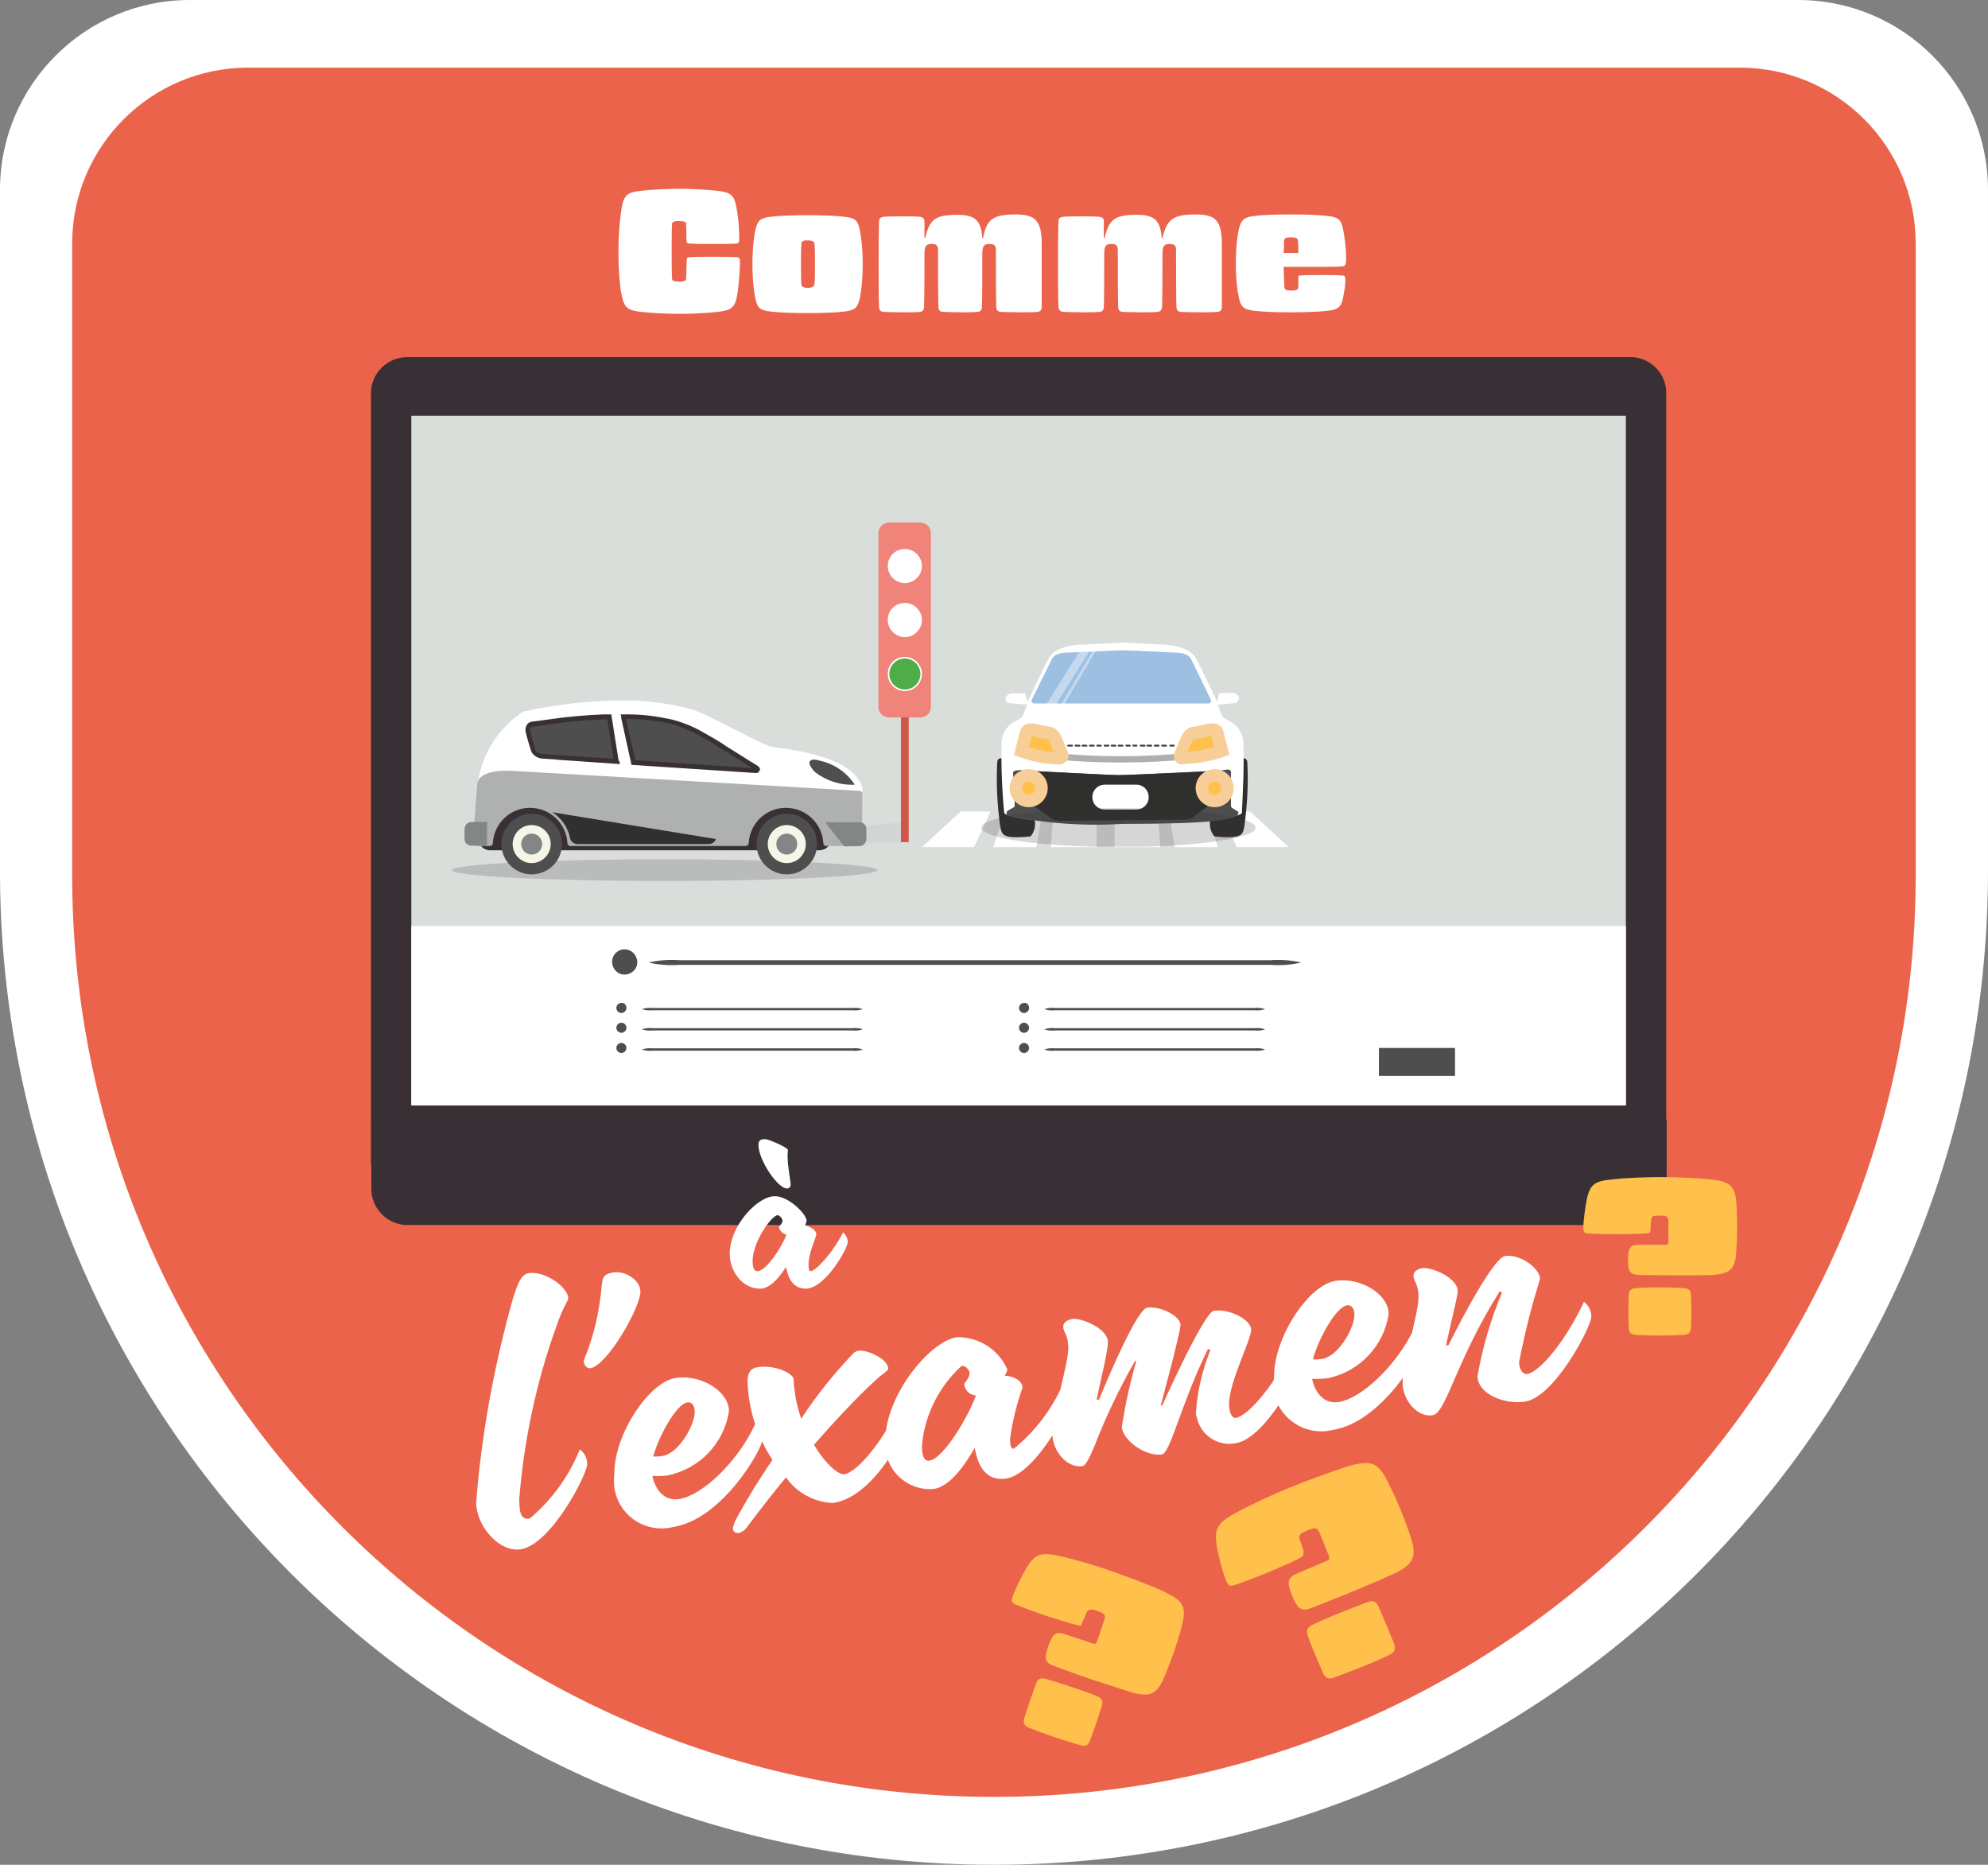 <svg xmlns="http://www.w3.org/2000/svg" xmlns:xlink="http://www.w3.org/1999/xlink" id="Calque_1" x="0px" y="0px" viewBox="0 0 512 480.2" style="enable-background:new 0 0 512 480.2;" xml:space="preserve"><rect x="0" y="0" width="512" height="480.2" fill="#808080" stroke="none"/><style type="text/css">	.st0{fill:#FFFFFF;}	.st1{fill:#EC634C;}	.st2{enable-background:new    ;}	.st3{fill:#383035;}	.st4{fill:#DADEDB;}	.st5{opacity:0.3;}	.st6{clip-path:url(#SVGID_00000008860474443974788730000010340429439375240584_);}	.st7{fill:#C2BEC1;}	.st8{fill:#D25647;}	.st9{fill:#F0837A;}	.st10{fill:#4FAD48;}	.st11{opacity:0.2;}	.st12{clip-path:url(#SVGID_00000109017636255293744940000003292894833807047564_);}	.st13{fill:#AFB0B0;}	.st14{fill:#4E4E4E;}	.st15{fill:#F7F5E7;}	.st16{fill:#828687;}	.st17{fill:#30302F;}	.st18{fill:#2F2F2D;}	.st19{fill:#FFC04C;}	.st20{fill:#F8CE98;}	.st21{fill:#424241;}	.st22{fill:#AEAFAF;}	.st23{fill:#9DBFE1;}	.st24{opacity:0.4;}	.st25{clip-path:url(#SVGID_00000145737669301845286980000002337778234372803735_);}	.st26{clip-path:url(#SVGID_00000065778004609954152230000016182407412433521599_);}	.st27{clip-path:url(#SVGID_00000173872213793874601260000016445716808688743850_);}</style><g id="exam" transform="translate(34.287 24.021)">	<g transform="matrix(1, 0, 0, 1, -34.29, -24.02)">		<path id="Trac&#xE9;_6042-2" class="st0" d="M256,480.2L256,480.2c141.4,0,256-114.6,256-256V48.9c0-27-21.9-48.9-48.9-48.9   c0,0,0,0,0,0H48.9C21.9,0,0,21.9,0,48.9v175.3C0,365.6,114.6,480.2,256,480.2"></path>	</g>	<path id="Trac&#xE9;_5959" class="st1" d="M221.7,438.7L221.7,438.7c131.1,0,237.4-106.3,237.4-237.4V38.7c0-25-20.3-45.3-45.3-45.3  H29.6c-25,0-45.3,20.3-45.3,45.3c0,0,0,0,0,0v162.6C-15.7,332.4,90.6,438.7,221.7,438.7"></path>	<g class="st2">		<path class="st0" d="M150.3,25.1c3.5,0.4,4.4,1,5,3.9c0.3,1.3,0.8,4.6,0.8,8.5c0,0.9-0.1,1.1-0.8,1.2c-2.1,0.1-4.7,0.1-6,0.1   c-0.9,0-4.8,0-5.9-0.1c-0.7,0-0.8-0.2-0.9-0.7c0-0.5,0-3.6-0.1-4.3c0-0.5-0.2-0.6-0.7-0.7c-0.2,0-0.8-0.1-1.1-0.1s-0.9,0-1.1,0.1   c-0.4,0.1-0.7,0.2-0.7,0.7c-0.1,1.8-0.1,4.4-0.1,7c0,2.4,0,5.2,0.1,7c0,0.5,0.3,0.6,0.7,0.7c0.2,0,0.8,0.1,1.1,0.1s0.9,0,1.1-0.1   c0.5-0.1,0.7-0.3,0.7-0.7c0.1-0.7,0.1-4.3,0.2-4.8c0-0.5,0.1-0.7,0.9-0.7c1.1-0.1,4.9-0.1,5.9-0.1c1.3,0,3.9,0,6,0.1   c0.7,0,0.9,0.3,0.9,1.2c-0.1,3.9-0.5,7.6-0.8,9c-0.6,2.9-1.6,3.5-5,3.9c-2.4,0.3-7,0.5-9.8,0.5c-2.9,0-7.2-0.2-9.8-0.5   c-3.5-0.4-4.3-1-5-3.9c-0.5-2.2-0.9-6.4-0.9-11.7s0.5-9.5,0.9-11.7c0.7-3.1,1.7-3.5,5-3.9c2.4-0.3,7-0.5,9.8-0.5   S147.9,24.8,150.3,25.1z"></path>		<path class="st0" d="M183.2,31.8c2.6,0.3,3.4,0.8,3.9,3.2c0.4,1.7,0.8,4.8,0.8,9c0,4.1-0.4,7.3-0.8,9c-0.6,2.4-1.4,2.9-3.9,3.2   c-2.3,0.3-5.9,0.4-9.5,0.4c-3.6,0-7.1-0.1-9.5-0.4c-2.6-0.3-3.4-0.8-3.9-3.2c-0.4-1.7-0.8-4.8-0.8-9c0-4.1,0.4-7.3,0.8-9   c0.6-2.4,1.4-2.9,3.9-3.2c2.3-0.3,5.9-0.4,9.5-0.4C177.3,31.4,180.9,31.5,183.2,31.8z M172.1,38.9C172,40.1,172,42,172,44   c0,1.9,0,3.8,0.1,5.1c0,0.7,0.5,1,1.7,1c1.1,0,1.6-0.3,1.7-1c0.1-1.3,0.1-3.2,0.1-5.1c0-2,0-3.9-0.1-5.1c0-0.7-0.5-1-1.7-1   C172.6,37.8,172.1,38.1,172.1,38.9z"></path>		<path class="st0" d="M227.3,31.2c5.2,0,6.7,1.7,6.7,7.8c0,5.2,0,13.1,0,16c0,1-0.6,1.3-1.3,1.3c-0.8,0.1-2.6,0.1-4.6,0.1   c-2,0-3.8-0.1-4.5-0.1c-0.7,0-1.3-0.3-1.3-1.3c-0.1-2.9-0.1-10.4-0.1-14.7c0-1-0.4-1.5-1.6-1.5c-1.3,0-1.9,0.3-1.9,2.5   c0,4.3,0,10.8-0.1,13.7c0,1-0.6,1.3-1.3,1.3c-0.7,0.1-2.4,0.1-4.3,0.1c-1.9,0-3.6-0.1-4.3-0.1c-0.7,0-1.3-0.3-1.3-1.3   c-0.1-2.9-0.1-10.4-0.1-14.7c0-1-0.4-1.5-1.6-1.5c-1.3,0-1.9,0.3-1.9,2.5c0,4.3,0,10.8-0.1,13.7c0,1-0.6,1.3-1.3,1.3   c-0.8,0.1-2.6,0.1-4.5,0.1c-2,0-3.8-0.1-4.5-0.1c-0.7,0-1.3-0.3-1.3-1.3c-0.1-2.9-0.1-6.8-0.1-11.1c0-4.9,0-7.5,0.1-10.8   c0-0.9,0.4-1.2,1.3-1.3c1-0.1,3-0.1,4.8-0.1c1.6,0,3.3,0,4.3,0.1c0.9,0.1,1.3,0.4,1.3,1.3v4.2h0.2c1.1-4.8,2.5-6,8.3-6   c4.5,0,6.1,1.4,6.4,6h0.2C219.8,32.4,221.5,31.2,227.3,31.2z"></path>		<path class="st0" d="M273.7,31.2c5.2,0,6.7,1.7,6.7,7.8c0,5.2,0,13.1,0,16c0,1-0.6,1.3-1.3,1.3c-0.8,0.1-2.6,0.1-4.6,0.1   c-2,0-3.8-0.1-4.5-0.1c-0.7,0-1.3-0.3-1.3-1.3c-0.1-2.9-0.1-10.4-0.1-14.7c0-1-0.4-1.5-1.6-1.5c-1.3,0-1.9,0.3-1.9,2.5   c0,4.3,0,10.8-0.1,13.7c-0.1,1-0.6,1.3-1.4,1.3c-0.7,0.1-2.4,0.1-4.3,0.1s-3.6-0.1-4.3-0.1c-0.7,0-1.3-0.3-1.3-1.3   c-0.1-2.9-0.1-10.4-0.1-14.7c0-1-0.4-1.5-1.6-1.5c-1.3,0-1.9,0.3-1.9,2.5c0,4.3,0,10.8-0.1,13.7c0,1-0.6,1.3-1.3,1.3   c-0.8,0.1-2.6,0.1-4.5,0.1c-2,0-3.8-0.1-4.5-0.1c-0.7,0-1.3-0.3-1.4-1.3c-0.1-2.9-0.1-6.8-0.1-11.1c0-4.9,0-7.5,0.1-10.8   c0-0.9,0.4-1.2,1.3-1.3c1-0.1,3-0.1,4.8-0.1c1.6,0,3.3,0,4.3,0.1c0.9,0.1,1.4,0.4,1.3,1.3v4.2h0.2c1.1-4.8,2.5-6,8.3-6   c4.5,0,6.1,1.4,6.4,6h0.2C266.2,32.4,267.9,31.2,273.7,31.2z"></path>		<path class="st0" d="M296.5,49.8c0,0.8,0.5,1,1.8,1c1.3,0,1.8-0.2,1.8-1c0-0.5,0-1.4,0-2.2c0-0.7,0.1-0.7,0.9-0.7   c0.9-0.1,3.7-0.1,5-0.1c1.3,0,3.7,0,5.3,0.1c0.9,0,0.9,0.5,0.9,1.3c0,1.3-0.3,3-0.6,4.5c-0.5,2.4-1.3,3-3.9,3.3   c-2.4,0.3-6.1,0.4-9.5,0.4c-3.6,0-7.1-0.1-9.5-0.4c-2.6-0.3-3.4-0.9-3.9-3.3c-0.4-1.7-0.8-4.8-0.8-9s0.4-7.1,0.8-8.8   c0.6-2.4,1.4-3,3.9-3.3c2.3-0.3,5.9-0.4,9.5-0.4s7.1,0.1,9.5,0.4c2.6,0.3,3.4,0.9,3.9,3.3c0.3,1.7,0.8,4.3,0.8,7.6   c0,1.7-0.2,2.1-1.3,2.1c-1.6,0.1-3.5,0.1-5.2,0.1h-9.6C296.4,46.8,296.4,48.7,296.5,49.8z M300,38.1c0-0.8-0.5-1-1.8-1   c-1.3,0-1.8,0.2-1.8,1s0,1.8-0.1,3h3.8C300.1,40.1,300.1,39.1,300,38.1z"></path>	</g>	<g id="Groupe_1587" transform="translate(10.549 10.338)">		<path id="Trac&#xE9;_5960" class="st3" d="M375.1,57.6H60c-5.1,0-9.3,4.2-9.3,9.3v197.9c0,5.1,4.2,9.3,9.3,9.3h315   c5.1,0,9.3-4.1,9.3-9.3V66.8C384.3,61.7,380.1,57.6,375.1,57.6"></path>		<rect id="Rectangle_1615" x="61.1" y="72.7" class="st4" width="312.8" height="177.6"></rect>		<rect id="Rectangle_1616" x="61.1" y="204.1" class="st0" width="312.8" height="46.2"></rect>		<path id="Trac&#xE9;_5961" class="st0" d="M202.6,174.6l-10,9.2H206l4.3-9.2H202.6z"></path>		<path id="Trac&#xE9;_5962" class="st0" d="M211,183.8l2.9-9.2h9.7l-1.5,9.2H211z"></path>		<path id="Trac&#xE9;_5963" class="st0" d="M225.8,183.8l0.7-9.2h11.1v9.2H225.8z"></path>		<path id="Trac&#xE9;_5964" class="st0" d="M277.1,174.6l10,9.2h-13.4l-4.3-9.2H277.1z"></path>		<path id="Trac&#xE9;_5965" class="st0" d="M268.8,183.8l-2.9-9.2h-9.7l1.5,9.2H268.8z"></path>		<path id="Trac&#xE9;_5966" class="st0" d="M254,183.8l-0.7-9.2h-11.1v9.2H254z"></path>		<path id="Trac&#xE9;_5967" class="st3" d="M50.8,254v17.8c0,5.1,4.2,9.3,9.3,9.3l0,0h315c5.1,0,9.3-4.2,9.3-9.3V254H50.8z"></path>		<g id="Groupe_1569" transform="translate(9.783 18.704)" class="st5">			<g id="Groupe_1568" transform="translate(0 0)">				<g>					<defs>						<rect id="SVGID_1_" x="103" y="158.6" width="76.4" height="6.5"></rect>					</defs>					<clipPath id="SVGID_00000013189281113622994220000014154507061864066732_">						<use xlink:href="#SVGID_1_" style="overflow:visible;"></use>					</clipPath>					<g id="Groupe_1567" style="clip-path:url(#SVGID_00000013189281113622994220000014154507061864066732_);">						<path id="Trac&#xE9;_5968" class="st7" d="M179.3,158.6l0.2,5.2l-76.4,1.3L179.3,158.6z"></path>					</g>				</g>			</g>		</g>		<path id="Trac&#xE9;_5969" class="st8" d="M188.2,132.4c0.6,0.1,1.1,0.7,1,1.3v48.8h-2v-48.9C187.1,133,187.6,132.5,188.2,132.4"></path>		<path id="Rectangle_1618" class="st9" d="M184.1,100.2h8.1c1.5,0,2.7,1.2,2.7,2.7v44.8c0,1.5-1.2,2.7-2.7,2.7h-8.1   c-1.5,0-2.7-1.2-2.7-2.7v-44.8C181.4,101.4,182.6,100.2,184.1,100.2z"></path>		<path id="Trac&#xE9;_5970" class="st0" d="M183.8,111.4c0,2.4,2,4.4,4.4,4.4c2.4,0,4.4-2,4.4-4.4c0-2.4-2-4.4-4.4-4.4l0,0   C185.7,107,183.8,109,183.8,111.4"></path>		<path id="Trac&#xE9;_5971" class="st0" d="M183.8,125.3c0,2.4,2,4.4,4.4,4.4c2.4,0,4.4-2,4.4-4.4c0-2.4-2-4.4-4.4-4.4l0,0   C185.7,120.9,183.8,122.8,183.8,125.3"></path>		<path id="Trac&#xE9;_5972" class="st0" d="M183.8,139.2c0,2.4,2,4.4,4.4,4.4c2.4,0,4.4-2,4.4-4.4c0-2.4-2-4.4-4.4-4.4l0,0   C185.7,134.8,183.8,136.7,183.8,139.2"></path>		<path id="Trac&#xE9;_5973" class="st10" d="M184.2,139.2c0,2.2,1.8,4,4,4c2.2,0,4-1.8,4-4c0-2.2-1.8-4-4-4   C186,135.2,184.2,137,184.2,139.2"></path>		<g id="Groupe_1572" transform="translate(3.334 20.209)" class="st11">			<g id="Groupe_1571" transform="translate(0 0)">				<g>					<defs>						<rect id="SVGID_00000081609512904191433170000010979437015455586951_" x="68.2" y="166.7" width="109.6" height="5.7"></rect>					</defs>					<clipPath id="SVGID_00000000187309330176130040000015717167611276370622_">						<use xlink:href="#SVGID_00000081609512904191433170000010979437015455586951_" style="overflow:visible;"></use>					</clipPath>					<g id="Groupe_1570" style="clip-path:url(#SVGID_00000000187309330176130040000015717167611276370622_);">						<path id="Trac&#xE9;_5974" class="st3" d="M123,166.7c-30.3,0-54.8,1.3-54.8,2.8s24.5,2.8,54.8,2.8s54.8-1.3,54.8-2.8       S153.2,166.7,123,166.7"></path>					</g>				</g>			</g>		</g>		<path id="Trac&#xE9;_5975" class="st0" d="M78,177.3c0.3-2.9,0.3-5.8,0.1-8.8c0.7-8,5.1-15.2,11.8-19.6c8.2-1.8,16.5-2.8,24.9-2.9   c6.2-0.1,12.5,0.7,18.5,2.3c5,1.6,17.4,8.9,20.5,9.6c3.1,0.7,20.8,1.8,23.5,10.6c-0.1,7.3,0,9.2,0,9.2h-76.6l-7.3-4.3L78,177.3z"></path>		<path id="Trac&#xE9;_5976" class="st3" d="M166.1,184.6H81.4c-1.7,0-3.1-1.4-3.1-3.1l0,0v-5.3c0-1.7,1.4-3.1,3.1-3.1h0h84.8   c1.7,0,3.1,1.4,3.1,3.1v0v5.3C169.2,183.3,167.9,184.6,166.1,184.6L166.1,184.6"></path>		<path id="Trac&#xE9;_5977" class="st13" d="M176.6,169.3l-88.5-5.1c-0.8,0-9.1-0.9-10,3.1l-1.2,15.4c0,0.4,0.3,0.8,0.8,0.8   c0,0,0,0,0,0h3.6c0.4,0,0.8-0.3,0.8-0.8l0,0c0.3-5.3,4.9-9.4,10.2-9c4.9,0.3,8.7,4.2,9,9l0,0c0,0.4,0.3,0.8,0.7,0.8c0,0,0,0,0,0   h45.2c0.4,0,0.8-0.4,0.8-0.8c0,0,0,0,0,0l0,0c0.3-5.3,4.9-9.4,10.2-9c4.9,0.3,8.7,4.2,9,9l0,0c0,0.4,0.3,0.8,0.7,0.8c0,0,0,0,0,0   h8.5c0.4,0,0.8-0.3,0.8-0.7c0,0,0,0,0,0l0.1-12.7C177.3,169.6,177,169.3,176.6,169.3"></path>		<path id="Trac&#xE9;_5978" class="st14" d="M99.9,183c0,4.3-3.5,7.8-7.8,7.8c-4.3,0-7.8-3.5-7.8-7.8c0-4.3,3.5-7.8,7.8-7.8h0   C96.4,175.2,99.9,178.7,99.9,183"></path>		<path id="Trac&#xE9;_5979" class="st15" d="M97,183c0,2.7-2.2,4.9-4.9,4.9c-2.7,0-4.9-2.2-4.9-4.9c0-2.7,2.2-4.9,4.9-4.9c0,0,0,0,0,0   C94.8,178.1,97,180.3,97,183"></path>		<path id="Trac&#xE9;_5980" class="st16" d="M94.8,183c0,1.5-1.2,2.7-2.7,2.7c-1.5,0-2.7-1.2-2.7-2.7c0-1.5,1.2-2.7,2.7-2.7   c0,0,0,0,0,0C93.6,180.3,94.8,181.5,94.8,183"></path>		<path id="Trac&#xE9;_5981" class="st14" d="M165.6,183c0,4.3-3.5,7.8-7.8,7.8c-4.3,0-7.8-3.5-7.8-7.8c0-4.3,3.5-7.8,7.8-7.8l0,0   C162.1,175.2,165.6,178.7,165.6,183"></path>		<path id="Trac&#xE9;_5982" class="st15" d="M162.7,183c0,2.7-2.2,4.9-4.9,4.9c-2.7,0-4.9-2.2-4.9-4.9c0-2.7,2.2-4.9,4.9-4.9   c0,0,0,0,0,0C160.5,178.1,162.7,180.3,162.7,183"></path>		<path id="Trac&#xE9;_5983" class="st16" d="M160.5,183c0,1.5-1.2,2.7-2.7,2.7c-1.5,0-2.7-1.2-2.7-2.7c0-1.5,1.2-2.7,2.7-2.7   c0,0,0,0,0,0C159.3,180.3,160.5,181.5,160.5,183"></path>		<path id="Trac&#xE9;_5984" class="st16" d="M79.8,177.3h-3.4c-1,0.1-1.6,1-1.6,1.9v2.3c-0.1,1,0.6,1.8,1.6,1.9h4.2v-6.2L79.8,177.3z"></path>		<path id="Trac&#xE9;_5985" class="st16" d="M177.2,183.5h-0.5c1-0.1,1.6-1,1.6-1.9v-2.3c0.1-1-0.6-1.8-1.6-1.9h-9l4.9,6.2L177.2,183.5   z"></path>		<path id="Trac&#xE9;_5986" class="st14" d="M115.7,150.2l2.6,11.8l31.5,2.1c0.2,0,0.4-0.1,0.4-0.3c0-0.1,0-0.3-0.2-0.3l-8.8-5.5   c-4.1-2.8-8.7-5-13.4-6.6C123.9,150.5,119.8,150.1,115.7,150.2"></path>		<path id="Trac&#xE9;_5987" class="st3" d="M115.7,150.2l-0.6,0.1l2.7,12.3l32,2.1h0.1c0.3,0,0.5-0.1,0.7-0.3c0.2-0.2,0.2-0.4,0.3-0.6   c0-0.3-0.2-0.6-0.4-0.8l0,0l-8.8-5.5l-0.3,0.5l0.4-0.5c0,0-2-1.3-4.7-2.8c-2.8-1.7-5.8-3-9-3.8c-3.7-0.8-7.4-1.3-11.2-1.3h-1.1   h-0.8l0.2,0.7L115.7,150.2l0.1,0.6h1.1c3.7,0,7.3,0.4,10.9,1.2c3,0.8,5.9,2.1,8.6,3.7c1.3,0.7,2.5,1.4,3.3,2   c0.4,0.3,0.7,0.5,1,0.6l0.3,0.2l0,0l8.8,5.5l0.3-0.5l-0.4,0.5l0.2-0.2h-0.3l0.1,0.2l0.2-0.2l0,0l-0.2-0.2l-0.1,0.2h0.3l-0.2-0.2   l0.2,0.2v-0.3l-0.2,0.1l0.2,0.2v-0.1v-0.2l0,0v0.2v-0.2l0,0l-31.1-2.1l-2.6-11.4L115.7,150.2l0,0.7L115.7,150.2z"></path>		<path id="Trac&#xE9;_5988" class="st14" d="M113.9,161.7l-1.8-11.5c-5.2,0-10.4,0.4-15.5,1.2l0,0l-4.5,0.6c0,0-1.3,0.3-0.9,2.1   c0.3,1.8,1.3,4.6,1.3,4.6s0.4,1.5,2.6,1.7l3.1,0.2L113.9,161.7z"></path>		<path id="Trac&#xE9;_5989" class="st3" d="M113.9,161.7l0.6-0.1l-1.9-12h-0.5c-0.5,0-1,0-1.5,0c-4.7,0.2-9.4,0.6-14.1,1.3l-0.6,0.1   l0.1,0.6l0.6-0.1l-0.1-0.6l-4.5,0.6l0,0c-0.3,0.1-0.6,0.2-0.8,0.4c-0.5,0.4-0.7,1.1-0.7,1.7c0,0.2,0,0.5,0.1,0.7   c0.4,1.8,1.3,4.6,1.3,4.6l0.6-0.2l-0.6,0.1c0.1,0.4,0.3,0.8,0.6,1.1c0.7,0.7,1.6,1.1,2.6,1.1l3.1,0.2l0.8,0.1l0,0l15.8,1.1   l-0.1-0.8L113.9,161.7l0.1-0.6L97.4,160l0.1,0.7l0.6-0.1l0-0.6l-3.1-0.2c-0.6,0-1.3-0.3-1.7-0.7c-0.1-0.1-0.2-0.3-0.3-0.4l0-0.1   l0,0l-0.2,0.1l0.2-0.1l0,0l-0.2,0.1l0.2-0.1l0,0l0,0c0,0-0.1-0.2-0.1-0.5c-0.3-0.9-0.9-2.7-1.1-4c-0.1-0.2-0.1-0.3-0.2-0.5   c0-0.3,0.1-0.6,0.3-0.7l0.2-0.1h0.1l0,0l-0.1-0.3l0.1,0.3l0,0l-0.1-0.3l0.1,0.3l-0.1-0.6l0.1,0.6l5.1-0.7l-0.1-0.6l-0.6,0.1   l0.1,0.6c0,0,0.5-0.1,1.4-0.2c4.1-0.6,8.3-1,12.5-1.1c0.5,0,1,0,1.5,0v-0.6l-0.6,0.1l1.8,11.5l0.6-0.1l0-0.6L113.9,161.7z"></path>		<path id="Trac&#xE9;_5990" class="st14" d="M166.2,161.5c-0.6-0.2-1.9-0.5-2.4,0.1c-0.7,0.7,0.8,2.4,1.3,2.9c2.9,2.2,6.5,3.4,10.2,3.2   C173.2,164.5,170,162.3,166.2,161.5"></path>		<path id="Trac&#xE9;_5991" class="st17" d="M97.4,174.8c2.4,1.5,4,3.9,4.6,6.7c0.2,0.9,1,1.5,1.9,1.5h33.8c0.8,0,1.6-0.5,1.8-1.3   L97.4,174.8z"></path>		<path id="Trac&#xE9;_5992" class="st0" d="M247.7,175h-7c-1.5,0-2.8-1.2-2.8-2.8c0-1.5,1.2-2.8,2.8-2.8h7c1.5,0,2.8,1.2,2.8,2.8   C250.4,173.8,249.2,175,247.7,175"></path>		<path id="Trac&#xE9;_5993" class="st18" d="M212.8,160.9c-0.5,0.1-0.8,0.5-0.8,1c-0.3,5.6,0,11.2,0.8,16.8c0.3,0.9,0.1,2.3,3,2.5   c1.6,0.1,3.2,0,4.8-0.2c0.9-1.1,1.3-2.5,1.1-3.9C221.6,174.1,217.7,160.5,212.8,160.9"></path>		<path id="Trac&#xE9;_5994" class="st18" d="M275.6,160.9c0.5,0.1,0.8,0.5,0.8,1c0.3,5.6,0,11.2-0.8,16.8c-0.3,0.9-0.1,2.3-3,2.5   c-1.6,0.1-3.2,0-4.7-0.2c-0.9-1.1-1.3-2.5-1.1-3.9C266.8,174.1,270.8,160.5,275.6,160.9"></path>		<path id="Trac&#xE9;_5995" class="st0" d="M275.4,156.9c-0.1-2.5-1.6-4.7-3.9-5.7c-0.6-0.3-1.1-0.7-1.6-1.2l-1.1-2.9l4.4-0.4   c0.6-0.1,1-0.6,1-1.3c0-0.1,0-0.1,0-0.2c-0.2-0.7-0.9-1.2-1.6-1.1h-3.4l-0.6,2.2c-0.4-0.8-3.8-8.2-5.5-11.2   c-1.8-3.2-7.5-3.4-7.5-3.4l-11.4-0.6l-11.4,0.6c0,0-5.8,0.2-7.5,3.4s-5.5,11.3-5.5,11.3l-0.6-2.2h-3.4c-0.7,0-1.4,0.4-1.6,1.1   c-0.2,0.6,0.2,1.2,0.8,1.4c0.1,0,0.1,0,0.2,0l4.5,0.4l-1.1,2.9c-0.5,0.5-1,0.9-1.6,1.2c-2.3,1-3.8,3.2-3.9,5.7   c-0.1,6.1,0.1,12.1,0.7,18.1c0.4,0.8,7.9,2.9,30.6,2.8c22.7,0.1,30.2-2,30.6-2.8C275.3,169,275.6,163,275.4,156.9"></path>		<path id="Trac&#xE9;_5996" class="st14" d="M273.8,174.5l-1.3-0.8c-0.2-0.1-0.3-0.4-0.3-0.6c0-1.5-0.1-6.8,0-8.2   c0.2-1.6-1.3-1-2.3-0.9c-0.9,0.1-21.5,1.2-26.6,1.2s-23.2-1.1-25.5-1.2c-2-0.1-1.8,0.8-1.7,1c0,0.1,0,0.1,0,0.2l0.4,7.8   c0,0.3-0.1,0.5-0.4,0.6l-1.4,0.8c-0.3,0.2-0.4,0.7-0.2,1c0.1,0.1,0.2,0.2,0.3,0.3c9.6,2,19.5,2.7,29.4,2.1   c24.1,0,27.7-1.1,29.6-2.2c0.3-0.2,0.4-0.7,0.2-1C273.9,174.5,273.9,174.5,273.8,174.5"></path>		<path id="Trac&#xE9;_5997" class="st18" d="M217.7,164c0,0,1.2,7.6,1.5,7.7s6.8,4.7,6.8,4.7s0.5,0.6,2.3,0.6s31.9-0.3,31.9-0.3   c0.7,0,1.5-0.2,2.1-0.5c0.5-0.5,6.3-4.7,6.3-4.7l1.3-7.4l-26.6,1.2L217.7,164z"></path>		<path id="Trac&#xE9;_5998" class="st19" d="M220.1,171.9L220.1,171.9c-1.8,0-3.3-1.5-3.3-3.3s1.5-3.3,3.3-3.3c1.8,0,3.3,1.5,3.3,3.3   l0,0C223.4,170.4,222,171.9,220.1,171.9"></path>		<path class="st20" d="M220.1,173.5c-2.7,0-4.9-2.2-4.9-4.9c0-2.7,2.2-4.9,4.9-4.9c2.7,0,4.9,2.2,4.9,4.9   C225,171.3,222.8,173.5,220.1,173.5z M220.1,166.9c-0.9,0-1.7,0.8-1.7,1.7s0.8,1.7,1.7,1.7s1.7-0.8,1.7-1.7   S221.1,166.9,220.1,166.9z"></path>		<path id="Trac&#xE9;_6000" class="st19" d="M268,171.9L268,171.9c-1.8,0-3.3-1.5-3.3-3.3s1.5-3.3,3.3-3.3c1.8,0,3.3,1.5,3.3,3.3l0,0   C271.3,170.4,269.8,171.9,268,171.9"></path>		<path class="st20" d="M268,173.5c-2.7,0-4.9-2.2-4.9-4.9c0-2.7,2.2-4.9,4.9-4.9c2.7,0,4.9,2.2,4.9,4.9   C272.9,171.3,270.7,173.5,268,173.5z M268,166.9c-0.9,0-1.7,0.8-1.7,1.7s0.8,1.7,1.7,1.7s1.7-0.8,1.7-1.7S268.9,166.9,268,166.9z"></path>		<path id="Trac&#xE9;_6002" class="st21" d="M246.1,157.9h-0.9c-0.1,0-0.2-0.2-0.2-0.3c0-0.1,0.1-0.2,0.2-0.2h0.9   c0.1,0,0.3,0.1,0.3,0.2C246.4,157.8,246.3,157.9,246.1,157.9C246.1,157.9,246.1,157.9,246.1,157.9"></path>		<path id="Trac&#xE9;_6003" class="st21" d="M247.9,157.9H247c-0.1,0-0.2-0.2-0.2-0.3c0-0.1,0.1-0.2,0.2-0.2h0.9c0.1,0,0.2,0.2,0.2,0.3   C248.1,157.8,248,157.9,247.9,157.9"></path>		<path id="Trac&#xE9;_6004" class="st21" d="M249.8,157.9H249c-0.1,0-0.3-0.1-0.3-0.2c0-0.1,0.1-0.3,0.2-0.3c0,0,0.1,0,0.1,0h0.9   c0.1,0,0.3,0.1,0.3,0.2C250.2,157.8,250.1,157.9,249.8,157.9C249.9,157.9,249.9,157.9,249.8,157.9"></path>		<path id="Trac&#xE9;_6005" class="st21" d="M251.6,157.9h-0.9c-0.1,0-0.3-0.1-0.3-0.2c0-0.1,0.1-0.3,0.2-0.3c0,0,0.1,0,0.1,0h0.9   c0.1,0,0.3,0.1,0.3,0.2C252,157.8,251.9,157.9,251.6,157.9C251.7,157.9,251.7,157.9,251.6,157.9"></path>		<path id="Trac&#xE9;_6006" class="st21" d="M253.5,157.9h-0.9c-0.1,0-0.3-0.1-0.3-0.2c0-0.1,0.1-0.3,0.2-0.3c0,0,0.1,0,0.1,0h0.9   c0.1,0,0.3,0.1,0.3,0.2C253.8,157.8,253.7,157.9,253.5,157.9C253.5,157.9,253.5,157.9,253.5,157.9"></path>		<path id="Trac&#xE9;_6007" class="st21" d="M244.1,157.9h-0.8c-0.1,0-0.3-0.1-0.3-0.2c0-0.1,0.1-0.3,0.2-0.3c0,0,0.1,0,0.1,0h0.9   c0.1,0,0.3,0.1,0.3,0.2c0,0.1-0.1,0.3-0.2,0.3C244.2,157.9,244.2,157.9,244.1,157.9"></path>		<path id="Trac&#xE9;_6008" class="st21" d="M257.5,157.9h-0.9c-0.1,0-0.3-0.1-0.3-0.2c0-0.1,0.1-0.3,0.2-0.3c0,0,0.1,0,0.1,0h0.9   c0.1,0,0.2,0.2,0.2,0.3C257.7,157.8,257.6,157.9,257.5,157.9"></path>		<path id="Trac&#xE9;_6009" class="st21" d="M255.4,157.9h-0.9c-0.1,0-0.3-0.1-0.3-0.2c0-0.1,0.1-0.3,0.2-0.3c0,0,0.1,0,0.1,0h0.9   c0.1,0,0.3,0.1,0.3,0.2C255.8,157.8,255.7,157.9,255.4,157.9C255.5,157.9,255.5,157.9,255.4,157.9"></path>		<path id="Trac&#xE9;_6010" class="st21" d="M242.4,157.9h-0.9c-0.1,0-0.3-0.1-0.3-0.2c0-0.1,0.1-0.3,0.2-0.3c0,0,0.1,0,0.1,0h0.9   c0.1,0,0.3,0.1,0.3,0.2C242.7,157.8,242.6,157.9,242.4,157.9C242.5,157.9,242.5,157.9,242.4,157.9"></path>		<path id="Trac&#xE9;_6011" class="st21" d="M231.2,157.9h-0.9c-0.1,0-0.3-0.1-0.3-0.2c0-0.1,0.1-0.3,0.2-0.3c0,0,0.1,0,0.1,0h0.9   c0.1,0,0.3,0.1,0.3,0.2C231.5,157.8,231.4,157.9,231.2,157.9C231.2,157.9,231.2,157.9,231.2,157.9"></path>		<path id="Trac&#xE9;_6012" class="st21" d="M233.1,157.9h-0.9c-0.1,0-0.3-0.1-0.3-0.2c0-0.1,0.1-0.3,0.2-0.3c0,0,0.1,0,0.1,0h0.9   c0.1,0,0.3,0.1,0.3,0.2C233.5,157.8,233.4,157.9,233.1,157.9C233.2,157.9,233.2,157.9,233.1,157.9"></path>		<path id="Trac&#xE9;_6013" class="st21" d="M234.9,157.9h-0.9c-0.1,0-0.3-0.1-0.3-0.2c0-0.1,0.1-0.3,0.2-0.3c0,0,0.1,0,0.1,0h0.9   c0.1,0,0.3,0.1,0.3,0.2C235.3,157.8,235.2,157.9,234.9,157.9C235,157.9,235,157.9,234.9,157.9"></path>		<path id="Trac&#xE9;_6014" class="st21" d="M236.8,157.9h-0.9c-0.1,0-0.3-0.1-0.3-0.2c0-0.1,0.1-0.3,0.2-0.3c0,0,0.1,0,0.1,0h0.9   c0.1,0,0.3,0.1,0.3,0.2C237.1,157.8,237,157.9,236.8,157.9C236.8,157.9,236.8,157.9,236.8,157.9"></path>		<path id="Trac&#xE9;_6015" class="st21" d="M240.6,157.9h-0.9c-0.1,0-0.3-0.1-0.3-0.2c0-0.1,0.1-0.3,0.2-0.3c0,0,0.1,0,0.1,0h0.9   c0.1,0,0.3,0.1,0.3,0.2C240.9,157.8,240.8,157.9,240.6,157.9C240.6,157.9,240.6,157.9,240.6,157.9"></path>		<path id="Trac&#xE9;_6016" class="st21" d="M238.7,157.9h-0.9c-0.1,0-0.3-0.1-0.3-0.2c0-0.1,0.1-0.3,0.2-0.3c0,0,0.1,0,0.1,0h0.9   c0.1,0,0.2,0.2,0.2,0.3C238.9,157.8,238.9,157.9,238.7,157.9"></path>		<path class="st22" d="M243.8,162c-6.2,0-12.5-0.3-18.7-1l0.2-1.6c12.3,1.3,24.7,1.3,37,0l0.2,1.6C256.3,161.7,250,162,243.8,162z"></path>		<path id="Trac&#xE9;_6018" class="st19" d="M218.2,159.1l1.1-4.6c0,0,0.1-1.2,1.9-0.9c1.9,0.4,4.4,0.9,4.4,0.9s0.8,0.2,1.5,1.8   c0.7,1.7,1.5,3.7,1.5,3.7c0.1,0.3,0,0.7-0.3,0.8c-0.1,0-0.2,0.1-0.3,0.1C224.7,160.9,221.4,160.3,218.2,159.1"></path>		<path class="st20" d="M228.1,162.5c-3.5,0-7-0.7-10.4-1.9l-1.4-0.5l1.5-6c0-0.3,0.3-1,1-1.6c0.5-0.4,1.4-0.8,2.8-0.5   c1.8,0.4,4.4,0.8,4.4,0.9c0.5,0.1,1.7,0.6,2.7,2.8c0.7,1.7,1.5,3.7,1.5,3.7c0.5,1,0,2.3-1.1,2.8l-0.4,0.2L228.1,162.5z    M227.2,160.6C227.2,160.7,227.2,160.7,227.2,160.6C227.2,160.7,227.2,160.7,227.2,160.6z M220.1,158.1c2.1,0.6,4.3,1,6.5,1.2   c-0.3-0.7-0.6-1.5-0.9-2.3c-0.3-0.7-0.5-0.9-0.6-1c0,0-2.4-0.4-4.1-0.8c-0.1,0-0.1,0-0.1,0L220.1,158.1z M221,154.6l-0.1,0.3   C220.9,154.9,221,154.8,221,154.6z"></path>		<path id="Trac&#xE9;_6020" class="st19" d="M269.8,159.1l-1.2-4.6c0,0-0.1-1.2-2-0.9c-1.9,0.4-4.5,0.9-4.5,0.9s-0.8,0.2-1.5,1.8   c-0.7,1.7-1.5,3.7-1.5,3.7c-0.1,0.3,0,0.7,0.3,0.8c0.1,0,0.2,0.1,0.3,0.1C263.1,160.9,266.6,160.3,269.8,159.1"></path>		<path class="st20" d="M259.3,162.5l-0.6-0.2c-0.5-0.2-0.9-0.7-1.1-1.2c-0.2-0.6-0.2-1.2,0.1-1.7c0,0,0.8-2,1.5-3.7   c1-2.2,2.2-2.7,2.7-2.8c0,0,2.7-0.5,4.5-0.9c1.2-0.2,2.2-0.1,2.9,0.5c0.7,0.5,1,1.3,1,1.8l1.5,5.7l-1.4,0.5   c-3.4,1.2-7,1.8-10.7,1.9L259.3,162.5z M260.6,160.6C260.6,160.6,260.6,160.6,260.6,160.6C260.6,160.6,260.6,160.6,260.6,160.6z    M262.5,156.1c0.1,0-0.2,0.3-0.5,0.9c-0.3,0.8-0.7,1.6-1,2.2c2.3-0.1,4.6-0.5,6.8-1.2l-0.7-2.8c-0.1,0-0.1,0-0.2,0   C265.3,155.6,263,156,262.5,156.1z M267.5,155.2L267.5,155.2L267.5,155.2z M267.1,154.9c0,0,0,0.1,0,0.1L267.1,154.9z"></path>		<path id="Trac&#xE9;_6022" class="st0" d="M247.8,174.1h-8.1c-1.8,0-3.2-1.4-3.2-3.2c0-1.8,1.4-3.2,3.2-3.2h8.1c1.8,0,3.2,1.4,3.2,3.2   C251,172.7,249.6,174.1,247.8,174.1"></path>		<path id="Trac&#xE9;_6023" class="st23" d="M261.9,135.3c0,0-0.6-1.5-3.6-1.6c-2.9-0.1-12.1-0.6-14.3-0.6c-2.2,0.1-11.4,0.5-14.3,0.6   c-3,0.1-3.6,1.6-3.6,1.6l-5.2,10.5c-0.2,0.3,0,0.8,0.3,0.9c0.1,0,0.2,0.1,0.3,0.1h44.9c0.4,0,0.7-0.3,0.7-0.7c0-0.1,0-0.2-0.1-0.3   L261.9,135.3z"></path>		<g id="Groupe_1575" transform="translate(27.118 11.731)" class="st24">			<g id="Groupe_1574">				<g>					<defs>						<rect id="SVGID_00000106144461569380683950000013141642742235477411_" x="196.7" y="120.9" width="12.3" height="15.6"></rect>					</defs>					<clipPath id="SVGID_00000068638711300300657670000001941502102948906386_">						<use xlink:href="#SVGID_00000106144461569380683950000013141642742235477411_" style="overflow:visible;"></use>					</clipPath>					<g id="Groupe_1573" style="clip-path:url(#SVGID_00000068638711300300657670000001941502102948906386_);">						<path id="Trac&#xE9;_6024" class="st0" d="M196.7,136.6h2.5l9.8-15.6h-2.5L196.7,136.6z"></path>					</g>				</g>			</g>		</g>		<g id="Groupe_1578" transform="translate(27.641 11.731)" class="st24">			<g id="Groupe_1577">				<g>					<defs>						<rect id="SVGID_00000076589578442218262250000011137459829330873276_" x="199.5" y="120.9" width="10.6" height="16.6"></rect>					</defs>					<clipPath id="SVGID_00000155845660282429938360000001605678719061304969_">						<use xlink:href="#SVGID_00000076589578442218262250000011137459829330873276_" style="overflow:visible;"></use>					</clipPath>					<g id="Groupe_1576" style="clip-path:url(#SVGID_00000155845660282429938360000001605678719061304969_);">						<path id="Trac&#xE9;_6025" class="st0" d="M199.5,137.5h0.8l9.8-16.6h-0.8L199.5,137.5z"></path>					</g>				</g>			</g>		</g>		<g id="Groupe_1581" transform="translate(24.651 18.155)" class="st11">			<g id="Groupe_1580" transform="translate(0 0)">				<g>					<defs>						<rect id="SVGID_00000157276863709889753530000001703795977560700302_" x="183.3" y="155.6" width="70.5" height="9.9"></rect>					</defs>					<clipPath id="SVGID_00000065070111546365854580000007306331439724539814_">						<use xlink:href="#SVGID_00000157276863709889753530000001703795977560700302_" style="overflow:visible;"></use>					</clipPath>					<g id="Groupe_1579" style="clip-path:url(#SVGID_00000065070111546365854580000007306331439724539814_);">						<path id="Trac&#xE9;_6026" class="st3" d="M218.6,155.6c-19.5,0-35.3,2.2-35.3,5s15.8,5,35.3,5s35.3-2.2,35.3-5       C253.9,157.9,238.1,155.6,218.6,155.6"></path>					</g>				</g>			</g>		</g>		<path id="Trac&#xE9;_6027" class="st14" d="M130.2,214.1h152.1c2.7,0.2,5.4,0,8-0.6c-2.6-0.6-5.3-0.8-8-0.6H130.2   c-2.7-0.2-5.4,0-8,0.6C124.8,214.1,127.5,214.3,130.2,214.1"></path>		<path id="Trac&#xE9;_6028" class="st14" d="M123.2,225.8h51.5c0.9,0.1,1.8,0,2.7-0.3c-0.9-0.3-1.8-0.4-2.7-0.3h-51.5   c-0.9-0.1-1.8,0-2.7,0.3C121.3,225.8,122.2,225.9,123.2,225.8"></path>		<path id="Trac&#xE9;_6029" class="st14" d="M123.2,231h51.5c0.9,0.1,1.8,0,2.7-0.3c-0.9-0.3-1.8-0.4-2.7-0.3h-51.5   c-0.9-0.1-1.8,0-2.7,0.3C121.3,231,122.2,231.1,123.2,231"></path>		<path id="Trac&#xE9;_6030" class="st14" d="M123.2,236.2h51.5c0.9,0.1,1.8,0,2.7-0.3c-0.9-0.3-1.8-0.4-2.7-0.3h-51.5   c-0.9-0.1-1.8,0-2.7,0.3C121.3,236.2,122.2,236.3,123.2,236.2"></path>		<path id="Trac&#xE9;_6031" class="st14" d="M226.8,225.8h51.5c0.9,0.1,1.8,0,2.7-0.3c-0.9-0.3-1.8-0.4-2.7-0.3h-51.5   c-0.9-0.1-1.8,0-2.7,0.3C225,225.8,225.9,225.9,226.8,225.8"></path>		<path id="Trac&#xE9;_6032" class="st14" d="M226.8,231h51.5c0.9,0.1,1.8,0,2.7-0.3c-0.9-0.3-1.8-0.4-2.7-0.3h-51.5   c-0.9-0.1-1.8,0-2.7,0.3C225,231,225.9,231.1,226.8,231"></path>		<path id="Trac&#xE9;_6033" class="st14" d="M226.8,236.2h51.5c0.9,0.1,1.8,0,2.7-0.3c-0.9-0.3-1.8-0.4-2.7-0.3h-51.5   c-0.9-0.1-1.8,0-2.7,0.3C225,236.2,225.9,236.3,226.8,236.2"></path>		<rect id="Rectangle_1623" x="310.3" y="235.5" class="st14" width="19.6" height="7.2"></rect>		<path id="Trac&#xE9;_6034" class="st14" d="M119.3,213.4c0,1.8-1.5,3.2-3.3,3.2c-1.8,0-3.2-1.5-3.2-3.3c0-1.8,1.5-3.2,3.2-3.2   C117.8,210.1,119.2,211.5,119.3,213.4C119.3,213.3,119.3,213.3,119.3,213.4"></path>		<path id="Trac&#xE9;_6035" class="st14" d="M116.5,225.2c0,0.7-0.6,1.3-1.3,1.3c-0.7,0-1.3-0.6-1.3-1.3c0-0.7,0.6-1.3,1.3-1.3l0,0   C115.9,223.8,116.5,224.4,116.5,225.2"></path>		<path id="Trac&#xE9;_6036" class="st14" d="M116.5,230.3c0,0.7-0.6,1.3-1.3,1.3c-0.7,0-1.3-0.6-1.3-1.3c0-0.7,0.6-1.3,1.3-1.3l0,0   C115.9,229,116.5,229.6,116.5,230.3"></path>		<path id="Trac&#xE9;_6037" class="st14" d="M116.5,235.5c0,0.7-0.6,1.3-1.3,1.3c-0.7,0-1.3-0.6-1.3-1.3c0-0.7,0.6-1.3,1.3-1.3l0,0   C115.9,234.2,116.5,234.8,116.5,235.5"></path>		<path id="Trac&#xE9;_6038" class="st14" d="M220.2,225.2c0,0.7-0.6,1.3-1.3,1.3c-0.7,0-1.3-0.6-1.3-1.3c0-0.7,0.6-1.3,1.3-1.3l0,0   C219.6,223.8,220.2,224.4,220.2,225.2"></path>		<path id="Trac&#xE9;_6039" class="st14" d="M220.2,230.3c0,0.7-0.6,1.3-1.3,1.3c-0.7,0-1.3-0.6-1.3-1.3c0-0.7,0.6-1.3,1.3-1.3l0,0   C219.6,229,220.2,229.6,220.2,230.3"></path>		<path id="Trac&#xE9;_6040" class="st14" d="M220.2,235.5c0,0.7-0.6,1.3-1.3,1.3c-0.7,0-1.3-0.6-1.3-1.3c0-0.7,0.6-1.3,1.3-1.3l0,0   C219.6,234.2,220.2,234.8,220.2,235.5"></path>	</g>	<g id="Groupe_1591" transform="translate(14.847 14.219)">		<path id="Trac&#xE9;_6041" class="st0" d="M83.1,295.7c1-2.9,1.8-5.8,4-6.1c4.3-0.6,10.1,3.8,10.1,6.4c0,0.9-1.1,1.7-3,7.2   c-5.2,14.4-8.4,29.4-9.6,44.6c0,4.2,0.7,5.3,2.7,5c5.7-4.8,10.1-10.9,12.9-17.8c1.2,0.9,1.9,2.3,1.9,3.8c0,2.6-9.3,20.7-17.1,21.9   c-5.8,0.9-11.5-6.3-11.5-12C74.9,330.8,78.2,313,83.1,295.7z M115.8,294.4c0,4-8.5,19-12.9,19.7c-0.9,0.1-1.7-0.8-1.7-2   c2-4.8,3.4-9.8,4.1-14.9c1-5.8-0.2-7.2,3.7-7.8C111.8,289,115.8,291.3,115.8,294.4L115.8,294.4z M109.1,341.1   c0-10.1,9-23.5,15.8-24.5c6.6-1,13.7,3.5,13.7,8.5c-1.2,8.3-7.6,15-15.9,16.6c-1.3,0.2-2.5,0.2-3.8,0.1c0.6,3.3,2.9,6.6,6.8,6   c6-0.9,15.2-9.6,19.7-19.4c1.2,0.9,1.9,2.3,1.9,3.8c0,2.6-10.4,20.9-23.2,22.8c-6.6,1.6-13.3-2.5-14.8-9.1   C108.9,344.3,108.9,342.7,109.1,341.1z M119.1,336.8c0.8,0.1,1.6,0,2.3-0.1c4.3-0.6,8.4-8,8.4-11.4c0-1.7-0.9-2.6-1.9-2.4   C125.2,323.2,120.6,331.3,119.1,336.8L119.1,336.8z M141.2,356.5c-0.7,0.2-1.5-0.3-1.6-1c0-0.1,0-0.2,0-0.2c0.2-1,0.6-1.9,1.1-2.8   c2.8-5.1,5.8-10,9.1-14.8c-3.9-6-6.2-13-6.4-20.2c0-2.3,0.8-3.4,2.7-3.7c4.4-0.6,9.2,1.6,9.2,3.3c0,0.6,0,1.3,0.1,1.9   c0.3,2.8,0.9,5.5,1.8,8.1c4-6.1,8.6-11.8,13.7-17.1c0.4-0.2,0.8-0.4,1.2-0.4c2.2-0.3,7.5,2.2,7.5,4.5c0,0.8-1.2,1.1-3.7,3.5   c-4.4,4.1-9.7,9.7-15.4,16.2c2.9,4.9,6.3,7.8,7.8,7.6c3.4-0.5,10.2-8.7,14.7-18.6c1.2,0.9,1.9,2.3,1.9,3.8   c0,2.6-8.5,20.6-19.5,22.2c-4.8-0.2-9.3-2.6-12.1-6.6c-3.5,4.2-6.9,8.6-10.2,13C142.6,355.9,141.9,356.3,141.2,356.5L141.2,356.5z    M209.6,316c2.1,0.1,4.6,1.2,4.6,3.1c-1.5,4.3-2.6,8.7-3.2,13.2c0,1.9,0.3,2.6,1,2.5c5.9-4.8,10.4-11,13.2-18   c1.2,0.9,1.9,2.3,1.9,3.8c0,2.6-9.3,20.7-17.1,21.9c-5.5,0.8-7.4-3.8-8.1-7.9c-2.5,4.4-6.4,10-10.6,10.6   c-6.3,0.5-11.9-4.2-12.4-10.5c-0.1-0.7-0.1-1.4,0-2.1c0-11.4,11.3-25.4,18.4-26.5c5.6-0.1,10.7,3.1,13,8.3   C210.2,314.9,210,315.5,209.6,316z M200.6,315.4c0-0.7-1-2.1-2.1-1.9c-5.8,5.3-9.5,12.6-10.2,20.5c0,2.3,0.4,4.1,1.9,3.9   c3.7-0.5,10.2-11.6,12-16.8c-1.6-0.1-2.8-1.3-3-2.8C199.1,317.9,200.5,316.8,200.6,315.4L200.6,315.4z M258.9,325.1   c0.4-5.4,1.7-10.7,3.7-15.7l-0.6-0.3c-6.9,13.9-9.7,26.9-11.9,27.2c-4.4,0.6-10.3-3.9-10.3-7.2c0.9-5.7,2.1-11.3,3.7-16.8   l-0.3-0.1c-4,7-7.5,14.3-10.4,21.8c-1.3,3.1-2.3,5.2-3.2,5.3c-3.8,0.6-7.7-3.8-7.7-8.4c0-4.6,4.1-18,4.1-21.9c0-3.8-1.3-4-1.3-5.7   c0-0.9,1-1.7,2.4-1.9c2.2-0.3,9.1,2.4,9.1,6c0,2.5-2,10.2-2.9,14.8h0.6c3.4-8.3,10-23.3,12.4-23.7c3.6-0.5,8.6,2.3,8.6,4.4   c0,2-5.1,20.8-5.1,20.8l0.4,0c0,0,10.7-24,13.3-24.4c4-0.6,9.6,2.3,9.6,4.9s-5.7,13.4-5.7,19.2c0,1.9,0.7,3.6,1.7,3.5   c3.4-0.5,10.7-9.4,15.2-19.2c1.2,0.9,1.9,2.3,1.9,3.8c0,2.6-9.3,20.7-17.1,21.9c-4.6,0.9-9.1-2.1-10-6.7   C258.9,326.3,258.8,325.7,258.9,325.1L258.9,325.1z M279,316.1c0-10.1,9-23.5,15.8-24.5c6.6-1,13.7,3.5,13.7,8.5   c-1.2,8.3-7.6,15-15.9,16.6c-1.3,0.1-2.5,0.2-3.8,0.1c0.6,3.3,2.9,6.6,6.8,6c6-0.9,15.2-9.6,19.7-19.4c1.2,0.9,1.9,2.3,1.9,3.8   c0,2.6-10.4,20.9-23.2,22.8c-6.6,1.6-13.3-2.5-14.9-9.1C278.8,319.3,278.8,317.7,279,316.1L279,316.1z M289,311.8   c0.8,0.1,1.6,0,2.3-0.1c4.3-0.6,8.4-8,8.4-11.4c0-1.7-0.9-2.6-1.9-2.4C295.1,298.2,290.5,306.2,289,311.8L289,311.8z M323.3,308.2   h0.6c4.7-9.5,12-22.7,14.6-23c4-0.6,9,3.3,9,5.9c-2.2,7-4,14.2-5.4,21.4c0,1.9,1,3.2,2,3.1c3.4-0.5,10.1-8.7,14.7-18.6   c1.2,0.9,1.9,2.3,1.9,3.8c0,2.6-9.4,20.7-17.1,21.9c-5.3,0.8-12.2-2-12.2-6.6c1.3-7.4,3.4-14.6,6.3-21.5l-0.6-0.3   c-11.5,18.3-13.7,31.3-17.3,31.9c-3.8,0.6-7.7-3.8-7.7-8.4c0-4.6,4.1-18,4.1-21.9c0-3.8-1.3-4-1.3-5.7c0-0.9,1-1.7,2.3-1.9   c2.2-0.3,9.1,2.4,9.1,6C326.1,296.4,324.2,303.7,323.3,308.2L323.3,308.2z"></path>		<g class="st2">			<path class="st0" d="M158.2,277.3c1.3,0.3,2.9,1.2,2.9,2.3c0,0.8-2,4.7-2,7.9c0,1.2,0.2,1.6,0.6,1.6c1.1,0,5.4-4.3,8.3-10    c0,0,1.2,1,1.2,2.5c0,1.6-5.8,12-10.8,12c-3.5,0-4.6-3-5.1-5.6c-1.6,2.5-4,5.6-6.7,5.6c-4.5,0-7.8-4.4-7.8-9    c0-7.1,7.1-14.8,11.6-14.8c3.7,0,8.2,4.7,8.2,6.3C158.5,276.6,158.4,276.9,158.2,277.3z M152.4,276.1c0-0.4-0.6-1.4-1.3-1.4    c-1.4,0-6.4,6.7-6.4,11.8c0,1.4,0.3,2.6,1.2,2.6c2.3,0,6.4-6.3,7.5-9.4c-1.2-0.4-1.9-1.3-1.9-2    C151.5,277.5,152.4,276.9,152.4,276.1z M153.8,257.9c0,0.4-0.1,0.7-0.1,1.4c0,2.8,0.8,6.8,0.8,7.4c0,0.8-0.4,1.1-1,1.1    c-2.3,0-7.3-7.3-7.3-11.2c0-1.2,0.6-1.5,1.7-1.5C148.9,255.1,153.8,257.3,153.8,257.9z"></path>		</g>	</g>	<g class="st2">		<path class="st19" d="M389.6,293.6c-1.2,0.1-5.5,0.2-7.2,0.2c-1.7,0-6.5-0.1-7.7-0.2c-1-0.1-1.2-0.3-1.2-1.7   c0-1.5,0.5-5.2,0.9-7.2c0.9-3.9,2.2-4.6,6.5-5c3-0.4,8.8-0.6,12.3-0.6c3.5,0,10.1,0.2,13.1,0.6c4.8,0.5,6,1.6,6.5,5   c0.2,1.4,0.3,4.4,0.3,7.4c0,3-0.2,6-0.3,7.4c-0.5,3.3-1.6,4.6-6.5,4.8c-1.7,0.1-6.1,0.1-9.1,0.1c-3.1,0-7.4-0.1-9.1-0.1   c-2.5-0.1-3.1-0.6-3.1-3.9c0-3.3,0.6-3.9,3.1-3.9h6.6c0.5,0,0.7-0.1,0.7-0.9v-5c0-1.2-0.2-1.6-2.2-1.6c-1.7,0-2.2,0.2-2.3,1.5   l-0.1,2.1C390.7,293.5,390.7,293.5,389.6,293.6z M399.5,307.7c0.9,0.1,1.7,0.4,1.7,1.7c0.1,1.6,0.1,2.9,0.1,4.3   c0,1.4,0,2.7-0.1,4.3c-0.1,1.3-0.8,1.6-1.7,1.7c-0.9,0.1-3.7,0.2-6.3,0.2c-2.7,0-5.4-0.1-6.3-0.2c-0.9-0.1-1.7-0.4-1.7-1.7   c-0.1-1.6-0.1-2.9-0.1-4.3c0-1.4,0-2.7,0.1-4.3c0.1-1.3,0.8-1.6,1.7-1.7c0.9-0.1,3.7-0.2,6.3-0.2   C395.8,307.5,398.6,307.6,399.5,307.7z"></path>	</g>	<g class="st2">		<path class="st19" d="M242.9,394.4c-1.3-0.3-5.8-1.7-7.7-2.3c-1.8-0.6-6.8-2.4-8-3c-1-0.5-1.1-0.7-0.6-2.2   c0.5-1.6,2.4-5.3,3.5-7.2c2.3-3.8,4-4,8.6-3c3.3,0.7,9.5,2.5,13.1,3.8c3.7,1.3,10.5,3.8,13.6,5.3c4.9,2.3,5.7,3.8,5,7.5   c-0.3,1.6-1.2,4.8-2.3,7.9c-1.1,3.2-2.3,6.2-3,7.7c-1.7,3.3-3.3,4.3-8.5,2.7c-1.8-0.6-6.5-2.1-9.6-3.1c-3.2-1.1-7.7-2.7-9.5-3.4   c-2.6-0.9-3-1.7-1.8-5.2c1.2-3.5,2-3.9,4.6-3l6.9,2.3c0.5,0.2,0.8,0.1,1.1-0.7l1.8-5.3c0.4-1.2,0.3-1.7-1.8-2.4   c-1.8-0.6-2.4-0.5-2.9,0.8l-0.9,2.1C244.2,394.7,244.1,394.7,242.9,394.4z M248.3,412.8c1,0.4,1.6,1,1.2,2.4c-0.5,1.7-1,3-1.5,4.6   c-0.5,1.5-1,2.9-1.6,4.5c-0.5,1.3-1.4,1.4-2.4,1.1c-1-0.3-3.9-1.1-6.7-2.1c-2.8-0.9-5.7-2.1-6.6-2.4c-0.9-0.4-1.6-1-1.2-2.4   c0.5-1.7,1-3.1,1.5-4.6c0.5-1.5,1-2.9,1.6-4.5c0.5-1.3,1.4-1.4,2.4-1.1c1,0.3,3.9,1.1,6.7,2.1   C244.5,411.3,247.4,412.4,248.3,412.8z"></path>	</g>	<g class="st2">		<path class="st19" d="M300.3,377.3c-1.3,0.7-6.1,2.8-8,3.6c-2,0.8-7.4,2.9-8.8,3.3c-1.2,0.3-1.4,0.2-2.1-1.4   c-0.7-1.7-1.9-6.2-2.3-8.6c-0.8-4.8,0.4-6.2,5-8.7c3.2-1.8,9.7-4.8,13.6-6.4c4-1.6,11.5-4.4,15.1-5.5c5.7-1.7,7.5-1,9.6,2.6   c0.9,1.6,2.5,4.9,3.9,8.2c1.4,3.4,2.6,6.9,3.1,8.6c1,3.9,0.3,6-5.1,8.4c-1.9,0.9-6.8,3-10.2,4.4c-3.5,1.4-8.4,3.4-10.3,4.1   c-2.8,1.1-3.7,0.8-5.3-3c-1.5-3.7-1.2-4.7,1.6-5.9l7.4-3.1c0.6-0.2,0.7-0.5,0.4-1.4l-2.3-5.7c-0.5-1.3-1-1.7-3.2-0.7   c-2,0.8-2.4,1.3-1.8,2.7l0.8,2.4C301.5,376.5,301.5,376.6,300.3,377.3z M318,388.5c1.1-0.4,2.1-0.3,2.7,1.1   c0.8,1.8,1.4,3.2,2.1,4.9s1.3,3.1,2,4.9c0.5,1.5-0.2,2.2-1.2,2.7c-1,0.5-4.1,1.9-7.1,3.1c-3,1.2-6.2,2.4-7.3,2.8   c-1.1,0.4-2.1,0.3-2.7-1.1c-0.8-1.8-1.4-3.2-2.1-4.9c-0.7-1.6-1.3-3.1-1.9-4.9c-0.5-1.5,0.2-2.2,1.2-2.7c1-0.5,4.1-1.9,7.1-3.1   C313.8,390.1,317,388.9,318,388.5z"></path>	</g></g></svg>